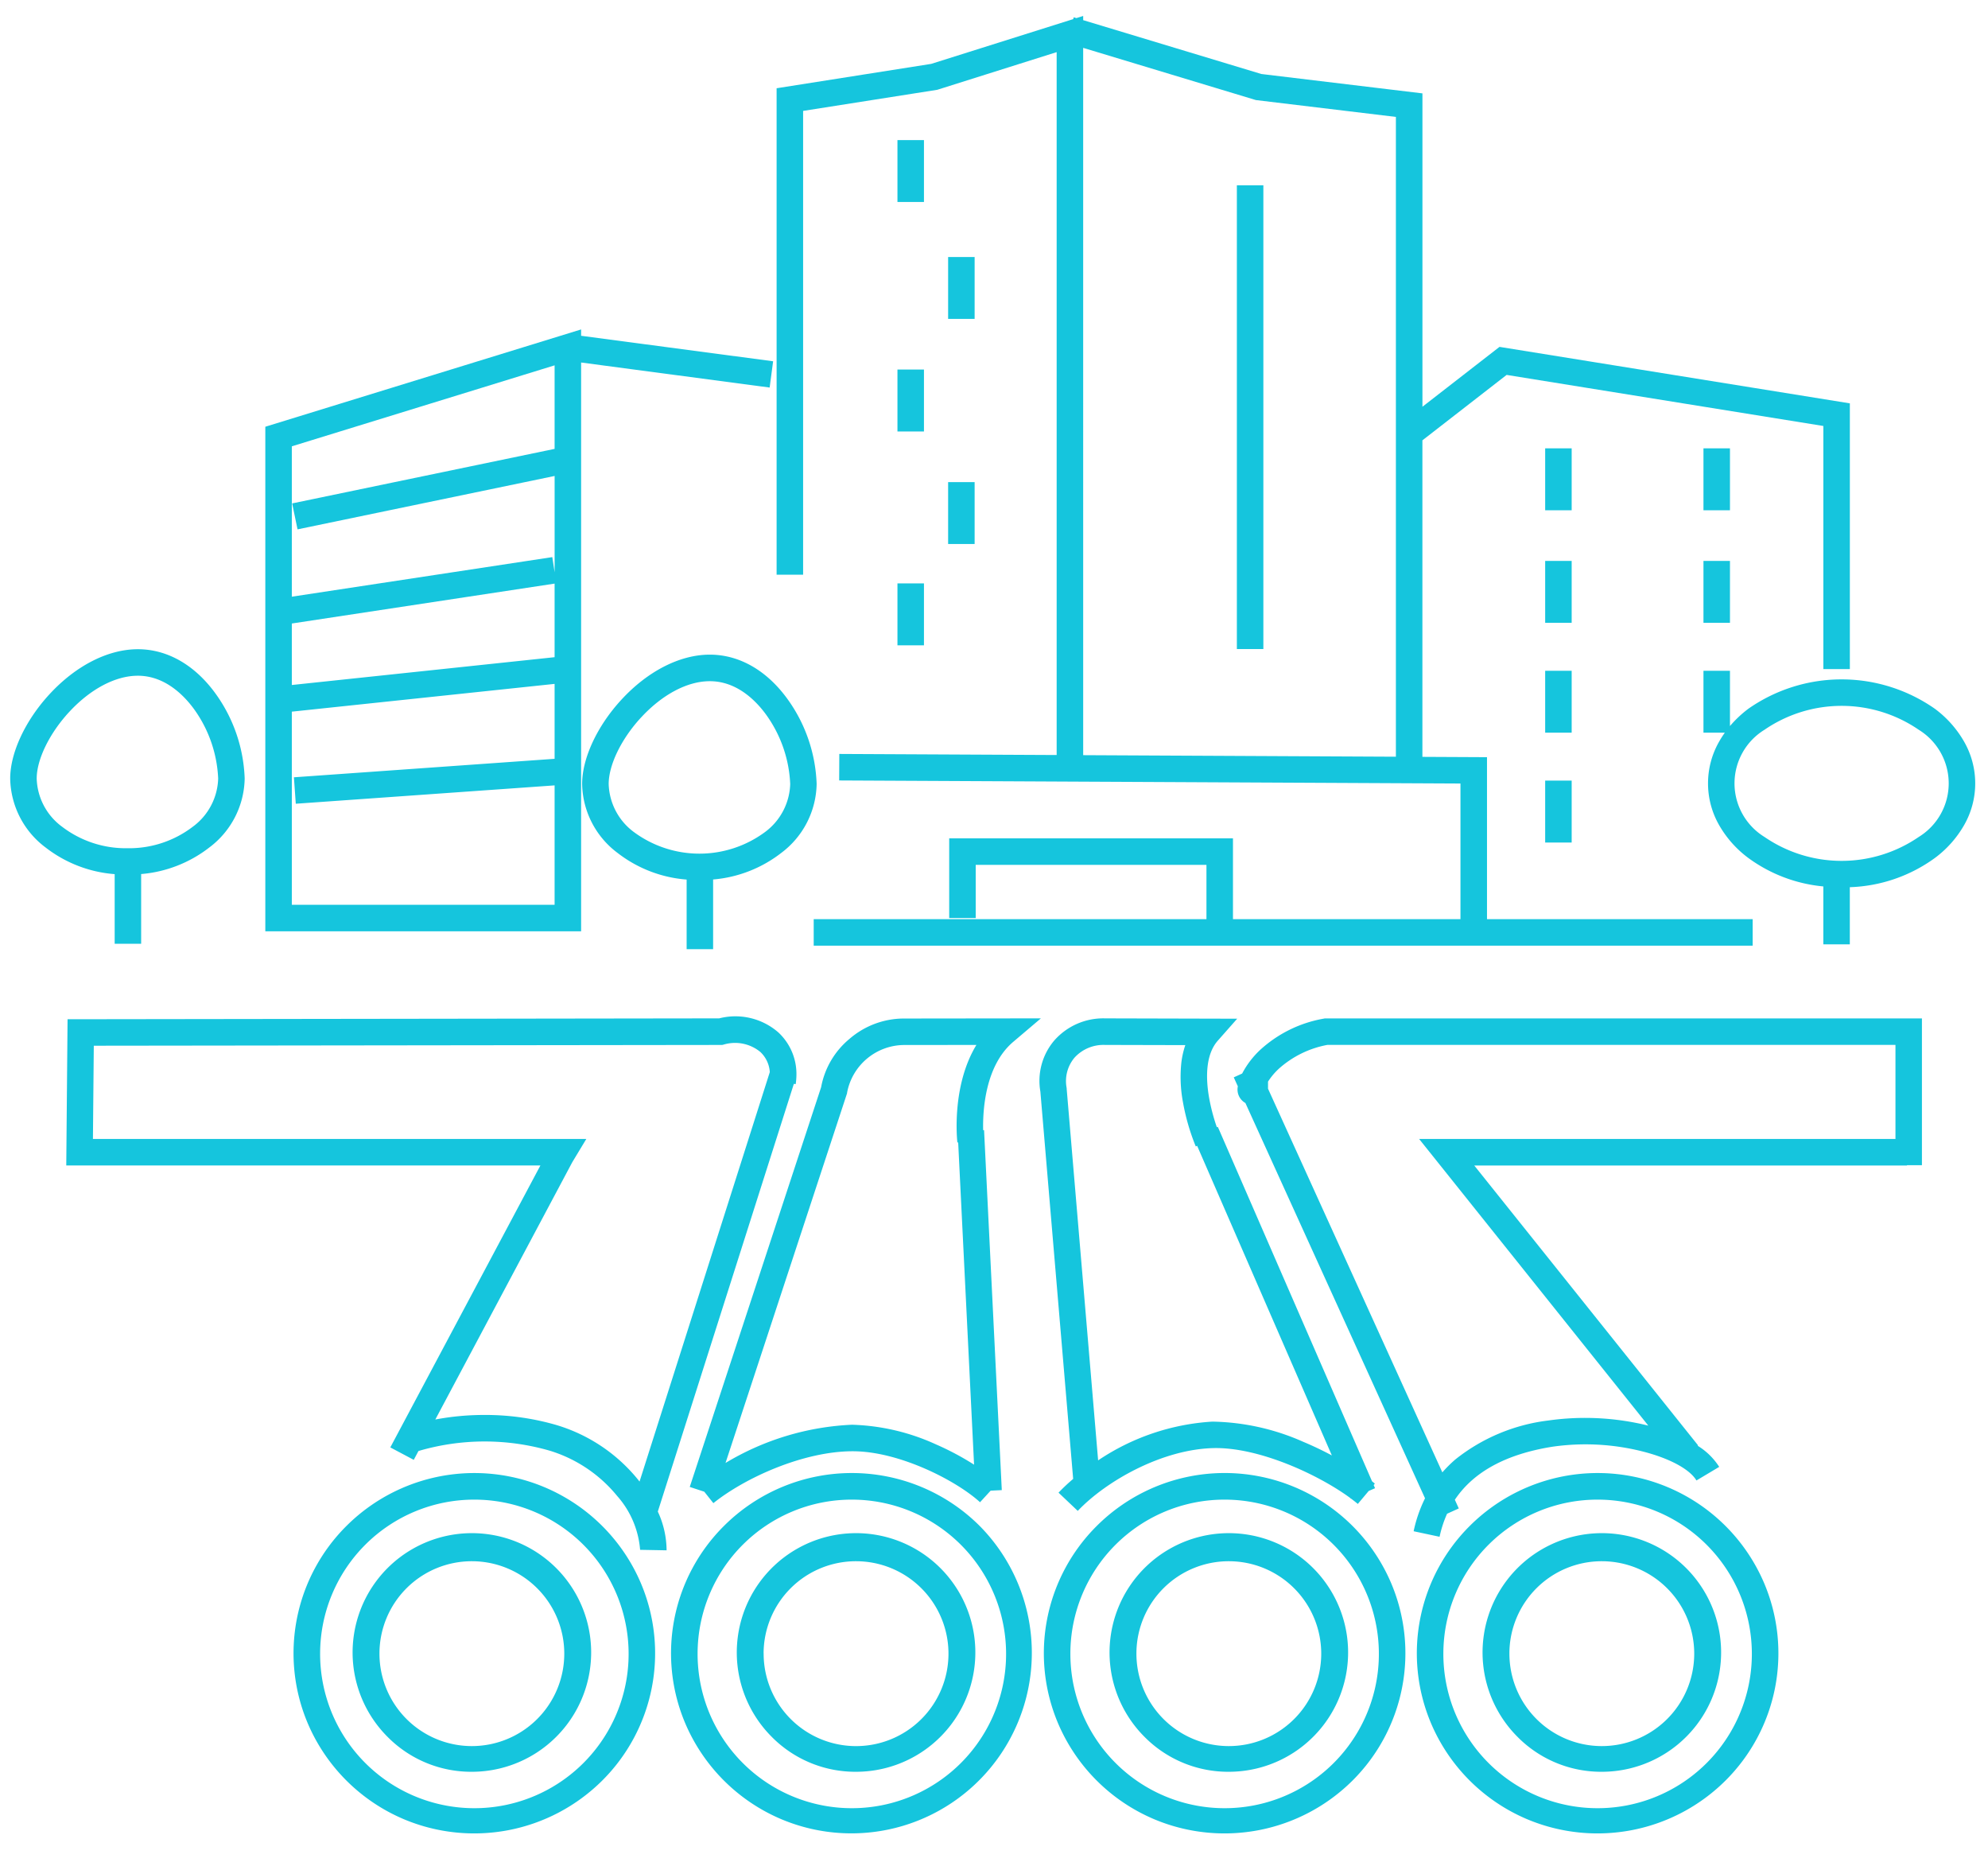 <svg xmlns="http://www.w3.org/2000/svg" xmlns:xlink="http://www.w3.org/1999/xlink" width="195" height="183" viewBox="0 0 195 183">
  <defs>
    <clipPath id="clip-path">
      <rect id="長方形_431" data-name="長方形 431" width="195" height="183" transform="translate(-8247 -1728)" fill="#fff" stroke="#707070" stroke-width="1"/>
    </clipPath>
  </defs>
  <g id="home_value_02" transform="translate(8247 1728)" clip-path="url(#clip-path)">
    <path id="パス_176" data-name="パス 176" d="M148.806,176.84a17.749,17.749,0,0,1-9.433-9.4,17.619,17.619,0,0,1,3.8-19.372,17.755,17.755,0,0,1,28.869,5.616,17.611,17.611,0,0,1-3.8,19.371,17.8,17.8,0,0,1-19.435,3.785Zm-8.229-16.279a15.13,15.13,0,1,0,15.131-15.066A15.116,15.116,0,0,0,140.577,160.561ZM112.222,176.84a17.744,17.744,0,0,1-9.435-9.4,17.619,17.619,0,0,1,3.8-19.372,17.752,17.752,0,0,1,28.869,5.616,17.616,17.616,0,0,1-3.8,19.371,17.8,17.8,0,0,1-19.435,3.785Zm-8.23-16.279a15.13,15.13,0,1,0,15.131-15.066A15.115,15.115,0,0,0,103.991,160.561ZM75.654,176.84a17.761,17.761,0,0,1-9.435-9.4,17.614,17.614,0,0,1,3.8-19.372,17.753,17.753,0,0,1,25.069,0A17.7,17.7,0,0,1,75.654,176.84Zm-8.228-16.279a15.13,15.13,0,1,0,15.131-15.066A15.116,15.116,0,0,0,67.426,160.561Zm-28.8,16.279a17.761,17.761,0,0,1-9.435-9.4,17.614,17.614,0,0,1,3.8-19.372,17.757,17.757,0,0,1,28.87,5.616,17.608,17.608,0,0,1-3.8,19.371,17.8,17.8,0,0,1-19.435,3.785ZM30.4,160.561a15.13,15.13,0,1,0,15.129-15.066A15.115,15.115,0,0,0,30.4,160.561Zm117.476,8.222a11.7,11.7,0,1,1,8.245,3.4A11.527,11.527,0,0,1,147.875,168.783Zm-.82-8.222a9.064,9.064,0,1,0,9.065-9.025A9.054,9.054,0,0,0,147.055,160.561Zm-35.768,8.222a11.7,11.7,0,1,1,8.247,3.4A11.533,11.533,0,0,1,111.288,168.783Zm-.818-8.222a9.064,9.064,0,1,0,9.065-9.025A9.054,9.054,0,0,0,110.47,160.561Zm-35.746,8.222a11.7,11.7,0,1,1,8.247,3.4A11.53,11.53,0,0,1,74.723,168.783Zm-.819-8.222a9.065,9.065,0,1,0,9.066-9.025A9.055,9.055,0,0,0,73.9,160.561ZM37.04,168.783a11.7,11.7,0,1,1,8.246,3.4A11.526,11.526,0,0,1,37.04,168.783Zm-.819-8.222a9.064,9.064,0,1,0,9.065-9.025A9.054,9.054,0,0,0,36.221,160.561Zm25.566-10.144a9.025,9.025,0,0,0-2.249-5.279,13.693,13.693,0,0,0-6.592-4.435,23,23,0,0,0-12.9.025l-.461.866-2.3-1.22,14.722-27.647H5.5l.127-14.34L69.544,98.3a6.409,6.409,0,0,1,5.8,1.375,5.568,5.568,0,0,1,1.775,4.259h0v0a6.465,6.465,0,0,1-.071.815l-.18-.027L63.524,146.666a9.1,9.1,0,0,1,.861,3.8Zm-8.085-12.2a16.318,16.318,0,0,1,7.854,5.285l.176.221,12.776-40.152a2.96,2.96,0,0,0-.93-1.978,3.9,3.9,0,0,0-3.6-.72l-.143.034L8.2,100.983l-.084,9.145H56.51L55.137,112.4,41.7,137.639a25.614,25.614,0,0,1,3.788-.428q.517-.02,1.034-.02A24.966,24.966,0,0,1,53.7,138.215Zm83.959,10.378a13.5,13.5,0,0,1,1.118-3.23L121.159,106.6a1.515,1.515,0,0,1-.741-1.633l-.4-.882.823-.374A8.711,8.711,0,0,1,122.6,101.4a12.387,12.387,0,0,1,6.224-3.07l.125-.025h58.57V112.7h-1.465v.03H143.609l21.954,27.445-.044.036a6.622,6.622,0,0,1,2.116,2.072l-2.232,1.333c-.678-1.13-2.7-2.205-5.4-2.874a22.822,22.822,0,0,0-8.736-.434c-4.54.725-7.742,2.468-9.563,5.2l.386.85-1.148.521a11.053,11.053,0,0,0-.736,2.259Zm-13.252-45.327a6.451,6.451,0,0,0-1.031,1.236v.694l17.1,37.624a12.555,12.555,0,0,1,1.285-1.275,18.106,18.106,0,0,1,9.088-3.809,25.759,25.759,0,0,1,9.829.5L138.2,110.126h46.723V100.9H129.213A9.812,9.812,0,0,0,124.409,103.266ZM102.83,144.812a18.267,18.267,0,0,1,1.435-1.349l-3.217-37.985a6.115,6.115,0,0,1,1.357-5,6.4,6.4,0,0,1,4.989-2.177l12.96.033-1.9,2.152c-1.256,1.422-1.163,3.8-.864,5.546a18.864,18.864,0,0,0,.769,2.942l.093-.04L133.582,143.7c.094.075.186.15.275.225l-.116.139.136.311-.625.272-1.066,1.271c-.2-.169-.423-.344-.661-.52l-.033.014-.025-.059c-3.109-2.292-9-5.031-13.482-4.91-5,.135-10.457,3.2-13.269,6.157Zm1.551-42.64a3.574,3.574,0,0,0-.757,2.946l.005.049,0,.047,3.085,36.431a22.486,22.486,0,0,1,11.2-3.8,22.822,22.822,0,0,1,8.916,1.979c.957.4,1.905.853,2.81,1.337L116.425,110.8l-.134.058a21.326,21.326,0,0,1-1.255-4.329,13.376,13.376,0,0,1-.158-3.9,8.456,8.456,0,0,1,.388-1.705l-7.882-.019h-.017A3.838,3.838,0,0,0,104.38,102.172Zm-36.3,42.546-1.424-.468,12.886-39.2a8.043,8.043,0,0,1,2.785-4.741,8.18,8.18,0,0,1,5.261-1.993L101.1,98.3l-2.71,2.3c-2.768,2.345-3,6.749-2.954,8.662l.089,0,1.739,35.3-1.094.054-1.04,1.135c-2.285-2.094-7.892-5-12.488-5h-.013c-4.792.006-10.5,2.565-13.656,5.089Zm14.566-6.565a21.237,21.237,0,0,1,8.15,1.92,27.335,27.335,0,0,1,3.748,1.993l-1.559-31.6-.077.008c-.031-.266-.59-5.531,1.865-9.568l-7.179.008a5.728,5.728,0,0,0-5.5,4.645l-.014.105L70.165,141.9a26.323,26.323,0,0,1,12.464-3.752ZM66.351,91.517V84.689a12.622,12.622,0,0,1-6.769-2.608A8.626,8.626,0,0,1,56.1,75.314c0-2.515,1.472-5.68,3.844-8.254,2.587-2.813,5.752-4.428,8.68-4.428,2.96,0,5.718,1.621,7.769,4.564a15.1,15.1,0,0,1,2.71,8.118,8.631,8.631,0,0,1-3.477,6.767,12.6,12.6,0,0,1-6.678,2.6v6.836Zm-4.491-22.7c-1.918,2.084-3.155,4.633-3.155,6.5a6.077,6.077,0,0,0,2.5,4.733,10.819,10.819,0,0,0,12.805,0,6.082,6.082,0,0,0,2.5-4.733,12.545,12.545,0,0,0-2.243-6.63c-.9-1.291-2.822-3.451-5.636-3.451C66.423,65.232,63.957,66.539,61.86,68.819ZM78.815,91.17v-2.6h38.524V83.248H94.706v5.214h-2.6V80.649H119.94V88.57h22.315v-13.3l-60.942-.3.013-2.6,21.32.105V3.547L90.934,7.241,77.776,9.311V54.794h-2.6V7.089L90.337,4.7,104.269.309l.054-.177.259.079L105.248,0V.411l17.477,5.281,15.8,1.9v30.73l7.559-5.871,34.366,5.539V64.046h-2.6V40.209L146.783,35.2l-8.262,6.416V72.656l6.337.031V88.57h26.059v2.6Zm26.433-18.68,30.673.152V9.9L122.188,8.248l-16.941-5.12Zm72.6,18.553V85.362a14.761,14.761,0,0,1-7.336-2.775,10.512,10.512,0,0,1-2.882-3.231,8.242,8.242,0,0,1,0-8.2,9.507,9.507,0,0,1,.556-.872H166.09v-6.07h2.6v5.42a11.19,11.19,0,0,1,1.82-1.707,15.961,15.961,0,0,1,18.26,0,10.487,10.487,0,0,1,2.882,3.23,8.23,8.23,0,0,1,0,8.2,10.5,10.5,0,0,1-2.882,3.231,15.015,15.015,0,0,1-8.324,2.849v5.606ZM172.076,70a6.166,6.166,0,0,0,0,10.51,13.374,13.374,0,0,0,15.131,0,6.168,6.168,0,0,0,0-10.51,13.374,13.374,0,0,0-15.131,0ZM10.248,90.986V84.157a12.618,12.618,0,0,1-6.769-2.608A8.625,8.625,0,0,1,0,74.783c0-2.515,1.472-5.68,3.842-8.255C6.431,63.713,9.594,62.1,12.524,62.1c2.96,0,5.718,1.62,7.769,4.563A15.1,15.1,0,0,1,23,74.783a8.63,8.63,0,0,1-3.477,6.766,12.6,12.6,0,0,1-6.678,2.6v6.836Zm-4.492-22.7C3.839,70.372,2.6,72.92,2.6,74.783a6.083,6.083,0,0,0,2.5,4.732,10.283,10.283,0,0,0,6.4,2.1,10.27,10.27,0,0,0,6.4-2.1,6.082,6.082,0,0,0,2.5-4.732,12.554,12.554,0,0,0-2.243-6.634c-.9-1.288-2.824-3.449-5.636-3.449C10.32,64.7,7.852,66.007,5.756,68.287ZM25.025,89.761V40.283L56,30.741v.622l18.835,2.5-.342,2.577L56,33.985V89.761Zm2.6-21.538V87.161H53.4V75.453l-25.387,1.8L27.83,74.66,53.4,72.847V65.5Zm0-8.644v6.03L53.4,62.882V55.666Zm0-17.376V56.949l25.55-3.881.227,1.488V45.11L28.186,50.346l-.53-2.544L53.4,42.454V34.262ZM150.563,81.056V74.984h2.6v6.072Zm0-10.773v-6.07h2.6v6.07Zm-30.241-8.2V16.608h2.6V62.084ZM87.03,61.717v-6.07h2.6v6.07Zm79.06-2.207v-6.07h2.6v6.07Zm-15.527,0v-6.07h2.6v6.07ZM92,51.783v-6.07h2.6v6.07Zm74.09-3.309V42.4h2.6v6.072Zm-15.527,0V42.4h2.6v6.072ZM87.03,40.748V34.675h2.6v6.072ZM92,29.709V23.638h2.6v6.071ZM87.03,18.241v-6.07h2.6v6.07Z" transform="translate(-8246 -1726.435)" fill="#15c5dd"/>
  </g>
</svg>
